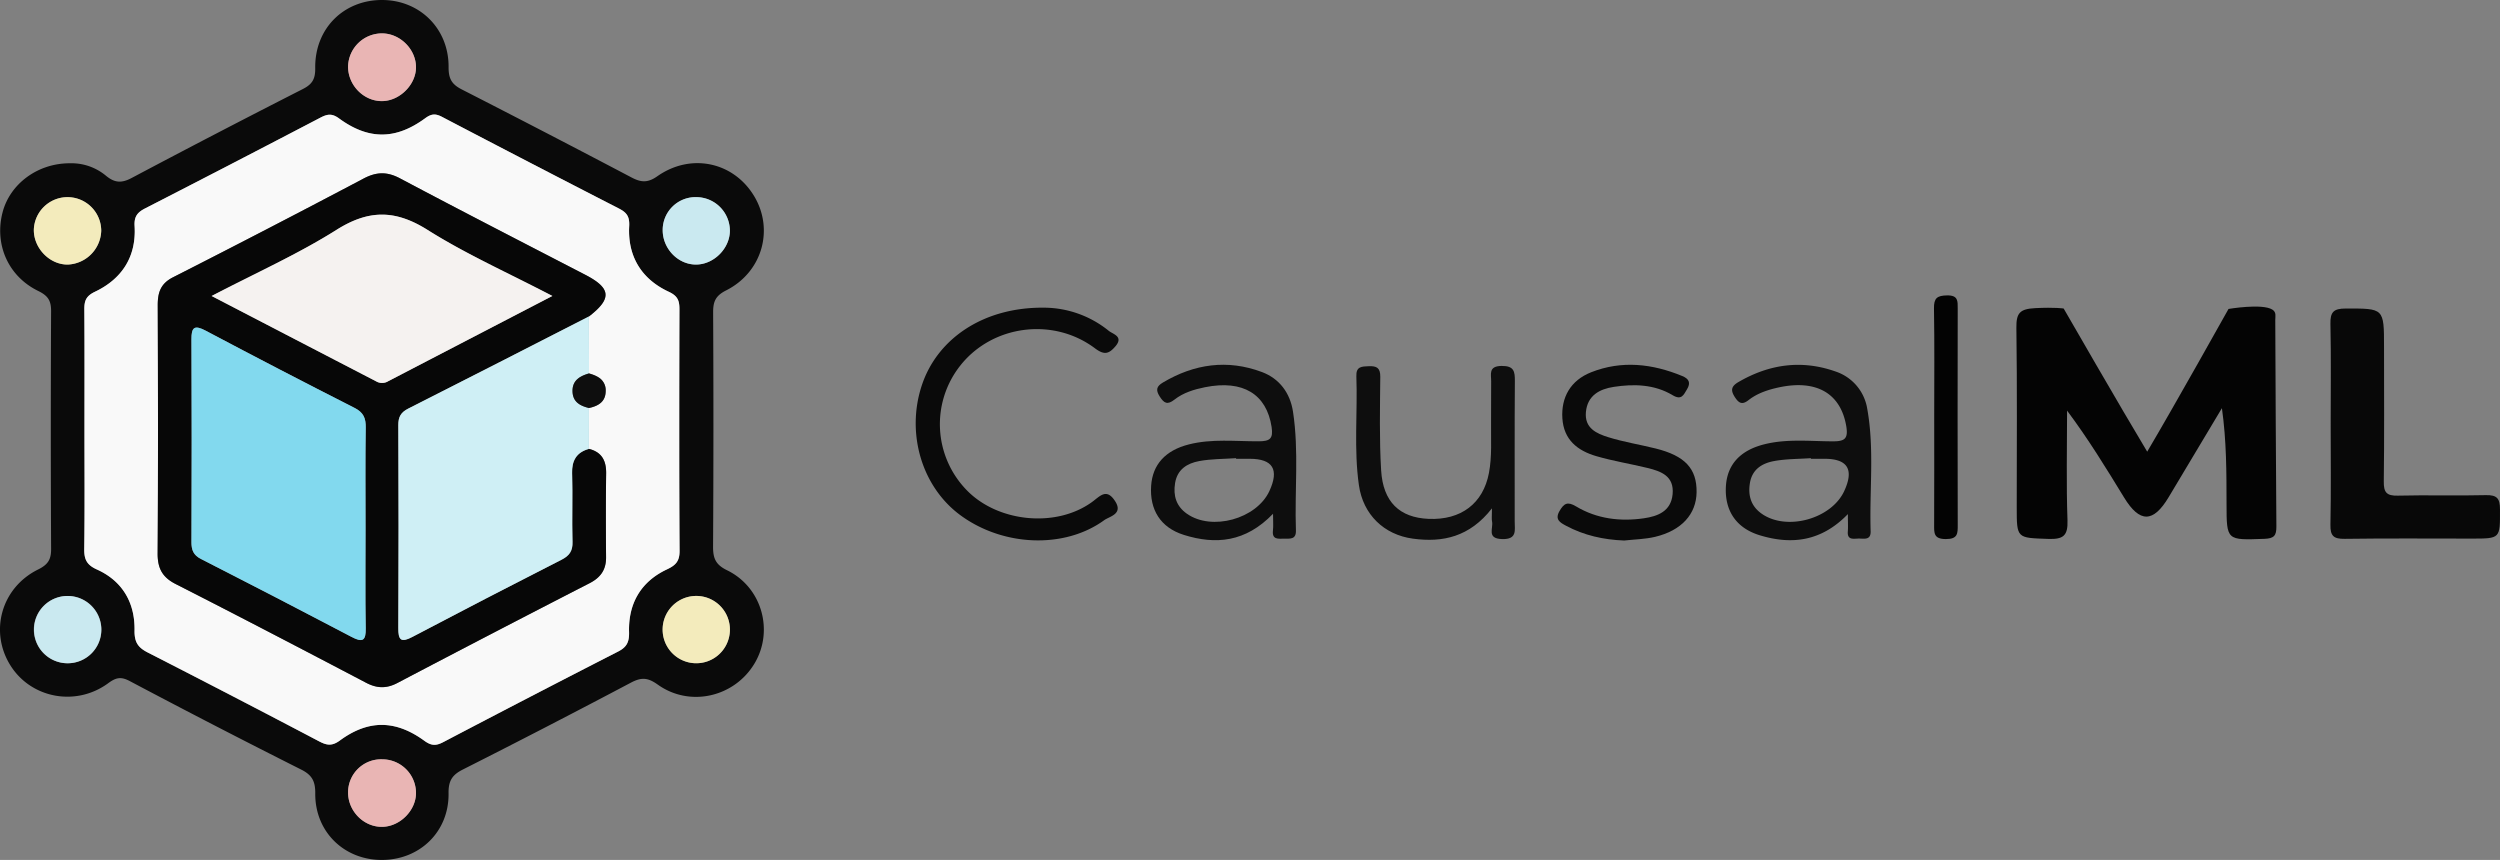 <svg id="Layer_1" data-name="Layer 1" xmlns="http://www.w3.org/2000/svg" viewBox="15.866 16.744 1168.268 401.86"><rect x="15.866" y="16.744" width="1168.268" height="401.86" fill="#808080" stroke="none"/><defs><style>.cls-1{fill:none;}.cls-2{fill:#0a0a0a;}.cls-3{fill:#040404;}.cls-4{fill:#080808;}.cls-5{fill:#0e0e0e;}.cls-6{fill:#030303;}.cls-7{fill:#f9f9f9;}.cls-8{fill:#e9b5b4;}.cls-9{fill:#cae9f0;}.cls-10{fill:#f3ebbc;}.cls-11{fill:#070707;}.cls-12{fill:#cfeff5;}.cls-13{fill:#82d9ee;}.cls-14{fill:#f5f2f0;}</style></defs><path class="cls-1" d="M868.503,231.144q-3.194-.003-6.388-0l-.021-.291c-5.757.408-11.61.31-17.245,1.367-5.518,1.034-10.183,3.796-11.233,10.273-.964,5.947.571,10.856,5.543,14.34,11.665,8.173,32.486,2.402,38.51-10.577C882.356,236.156,879.323,231.154,868.503,231.144Z"/><path class="cls-1" d="M292.847,191.797c-.559-.202-1.139-.383-1.732-.55q-.008-4.432-.015-8.865.007,4.432.015,8.865C291.708,191.414,292.288,191.595,292.847,191.797Z"/><path class="cls-1" d="M599.886,231.144q-3.194-.003-6.388-0l-.021-.291c-5.758.407-11.61.31-17.246,1.365-5.517,1.033-10.184,3.792-11.238,10.269-.967,5.947.568,10.858,5.537,14.343,11.655,8.176,32.487,2.405,38.514-10.57C613.733,236.163,610.699,231.154,599.886,231.144Z"/><path class="cls-2" d="M355.622,283.229c-5.411-2.63-6.564-5.664-6.533-11.079q.315-54.646.031-109.296c-.02-4.956.928-7.816,6.057-10.4,16.996-8.563,22.511-28.607,13.017-44.211-9.623-15.818-29.441-20.157-45.15-9.14-4.605,3.23-7.698,2.862-12.112.54q-39.523-20.795-79.293-41.117c-4.754-2.414-6.18-5.102-6.145-10.437.118-17.943-13.425-31.265-30.964-31.345-18.051-.082-31.605,13.338-31.357,31.804.067,5.002-1.278,7.502-5.734,9.771Q117.233,78.791,77.37,99.923c-4.707,2.498-7.913,2.308-12.007-1.073a25.203,25.203,0,0,0-16.796-5.806c-15.155-.054-28.068,9.686-31.506,22.969-3.845,14.859,2.514,29.791,16.681,36.706,4.681,2.285,6.028,4.621,6.003,9.503q-.281,55.558.01,111.117c.028,4.98-1.586,7.311-6.102,9.542-17.209,8.504-22.855,29.074-12.847,44.92,9.653,15.285,30.536,19.256,45.572,8.25,3.598-2.634,5.873-3.288,10.119-1.039q39.87,21.12,80.189,41.393c5.102,2.569,6.553,5.546,6.507,11.148-.146,17.899,13.504,31.11,31.195,31.049,17.745-.062,31.358-13.286,31.096-31.164-.084-5.733,1.631-8.545,6.626-11.068q39.461-19.932,78.547-40.595c4.915-2.607,7.899-2.456,12.577.884,15.027,10.727,35.809,5.85,45.22-9.861C377.587,311.553,371.947,291.164,355.622,283.229Zm-14.32-174.364a15.757,15.757,0,0,1,15.644,15.506c.088,8.197-7.149,15.715-15.397,15.993-8.604.29-16.082-7.289-16.007-16.223A15.369,15.369,0,0,1,341.302,108.865ZM194.569,32.35c8.384.134,15.681,7.478,15.696,15.798.015,8.099-7.524,15.691-15.729,15.841-8.682.159-16.162-7.482-16.012-16.356A15.886,15.886,0,0,1,194.569,32.35ZM31.68,123.946a15.754,15.754,0,0,1,31.493.613,16.321,16.321,0,0,1-15.59,15.817C39.069,140.502,31.492,132.674,31.68,123.946Zm15.96,202.741a15.722,15.722,0,1,1,.052-31.439,15.72,15.72,0,0,1-.052,31.439Zm146.836,76.444c-8.742.119-16.169-7.532-15.951-16.435a15.471,15.471,0,0,1,16.111-15.116,15.79,15.79,0,0,1,15.632,15.751C210.249,395.518,202.753,403.018,194.476,403.131Zm115.352-91.073c.128,4.688-1.047,7.076-5.087,9.145q-40.966,20.976-81.731,42.34c-3.414,1.79-5.567,1.753-8.855-.638-13.457-9.787-26.129-9.91-39.444-.133-3.751,2.754-6.182,2.261-9.7.419q-39.966-20.926-80.101-41.529c-4.608-2.353-6.264-4.861-6.172-10.37.215-12.83-5.59-23.019-17.591-28.423-4.749-2.138-5.979-4.713-5.911-9.552.261-18.511.105-37.027.105-55.541,0-18.818.078-37.636-.062-56.453-.03-4.006.777-6.249,4.983-8.249,12.673-6.025,19.346-16.468,18.498-30.679-.27-4.522,1.347-6.435,4.979-8.297q40.955-20.995,81.741-42.314c3.219-1.681,5.379-2.23,8.829.298,13.768,10.086,26.459,10.015,40.186-.037,2.965-2.171,4.824-2.321,7.979-.667q41.163,21.578,82.532,42.763c3.605,1.85,5.137,3.631,4.886,8.273-.763,14.073,5.698,24.726,18.487,30.675,4.237,1.971,5.001,4.2,4.99,8.206-.104,37.635-.16,75.271.061,112.905.028,4.781-1.798,6.697-5.872,8.607C315.316,288.548,309.466,298.801,309.828,312.057Zm30.677,14.605a15.723,15.723,0,0,1,.903-31.428,15.723,15.723,0,1,1-.903,31.428Z"/><path class="cls-3" d="M1077.731,161.409c-4.805-2.967-20.458-.293-20.458-.293s-25.494,45.604-38.003,66.699c-11.789-19.541-39.04-66.898-39.04-66.898s-3.983-.651-13.219-.183c-7.311.371-8.969,2.303-8.871,9.274.393,27.929.162,55.866.162,83.8 0,14.644.013,14.264,14.744,14.777,6.963.243,9.239-1.426,8.976-8.755-.611-17.049-.195-34.134-.195-51.205,9.993,13.379,18.328,27.003,26.657,40.631,7.287,11.923,13.611,11.868,20.816-.18q12.437-20.798,24.886-41.59c2.158,15.311,2.144,30.048,2.162,44.784.021,17.122.027,16.936,17.694,16.279,4.443-.165,5.636-1.439,5.597-5.743-.285-32.183-.334-64.368-.516-96.553C1079.114,164.589,1079.745,162.653,1077.731,161.409Z"/><path class="cls-4" d="M1184.129,254.79c-.011-5.107-1.37-6.797-6.633-6.662-13.693.351-27.408-.113-41.102.236-5.21.133-6.635-1.466-6.568-6.59.273-20.951.113-41.908.113-62.862-0-18.275 0-18.005-17.925-17.992-5.729.004-7.24,1.705-7.12,7.219.337,15.481.117,30.974.117,46.462 0,15.792.206,31.588-.116,47.373-.107,5.225,1.509,6.65,6.672,6.575,19.788-.286,39.584-.116,59.376-.116C1184.414,268.433,1184.16,268.433,1184.129,254.79Z"/><path class="cls-2" d="M527.548,179.505c4.29,3.213,6.419,2.713,9.505-.855,4.059-4.693-1.143-5.748-3.054-7.307A48.398,48.398,0,0,0,503.538,160.519c-28.152-.213-49.737,14.496-56.933,36.392-7.35,22.368.021,47.237,17.933,60.5,19.877,14.718,48.662,15.977,67.314,2.429,2.489-1.808,9.102-2.859,5.028-9.031-4.016-6.084-6.953-2.183-10.742.557-16.886,12.213-44.16,9.423-58.649-5.702a44.146,44.146,0,0,1-2.79-58.187C479.631,168.663,507.948,164.824,527.548,179.505Z"/><path class="cls-5" d="M620.096,209.132c-1.335-8.727-6.31-15.447-14.489-18.521-16.07-6.039-31.606-3.854-46.313,4.893-2.961,1.761-3.454,3.448-1.515,6.483,2.028,3.176,3.581,4.127,6.94,1.487,4.1-3.221,9.177-4.764,14.242-5.782,17.804-3.578,28.799,3.277,31.131,18.573.837,5.491-.784,6.682-5.989,6.699-10.916.037-21.925-1.287-32.733,1.469-10.872,2.772-16.904,9.365-17.569,19.312-.745,11.134,4.295,19.517,15.314,22.969,14.796,4.635,28.81,3.466,41.653-9.886,0,3.693.193,5.752-.039,7.763-.516,4.462,2.49,3.896,5.218,3.869,2.733-.026,5.664.505,5.512-3.859C620.813,246.114,622.913,227.548,620.096,209.132ZM609.044,246.26c-6.026,12.975-26.859,18.746-38.514,10.57-4.968-3.486-6.504-8.396-5.537-14.343,1.053-6.477,5.72-9.236,11.238-10.269,5.635-1.056,11.488-.958,17.246-1.365l.021.291q3.194,0,6.388 0C610.699,231.154,613.733,236.163,609.044,246.26Z"/><path class="cls-5" d="M888.431,207.717a22,22,0,0,0-14.686-17.33c-15.82-5.623-31.036-3.536-45.518,4.906-3.502,2.042-3.661,3.974-1.56,7.161,1.896,2.878,3.445,3.505,6.361,1.227,4.129-3.225,9.144-4.842,14.188-5.921,17.708-3.789,28.871,2.993,31.423,18.142,1.02,6.054-.894,7.106-6.457,7.082-10.609-.045-21.308-1.257-31.827,1.379-11.349,2.844-17.478,9.566-17.978,19.925-.532,11.028,4.721,19.215,15.874,22.604,14.792,4.495,28.701,2.953,41.143-9.908,0,3.885.138,6.02-.03,8.131-.318,4.002,2.504,3.399,4.821,3.306,2.496-.1,5.991,1.068,5.846-3.439C889.421,245.889,891.861,226.679,888.431,207.717Zm-10.762,38.537c-6.024,12.979-26.845,18.751-38.51,10.577-4.972-3.484-6.507-8.393-5.543-14.34,1.05-6.477,5.716-9.239,11.233-10.273,5.635-1.056,11.488-.959,17.245-1.367l.021.291q3.194,0,6.388 0C879.323,231.154,882.356,236.156,877.669,246.255Z"/><path class="cls-5" d="M723.772,194.871c.033-4.576-.385-7.186-6.213-7.121-6.295.071-4.81,3.967-4.861,7.311-.097,6.376.04,12.755-.045,19.131-.106,7.881.492,15.778-1.003,23.622-2.7,14.175-12.979,22.051-28.197,21.402-13.499-.576-21.283-7.845-22.174-22.68-.873-14.526-.525-29.135-.397-43.706.037-4.23-1.699-5.095-5.411-4.951-3.318.129-5.937.1-5.771,4.687.616,16.977-1.221,34.032,1.193,50.945,1.95,13.66,11.668,23.115,25.245,24.953,13.967,1.891,26.491-.799,36.926-14.162,0,3.698-.214,4.959.041,6.116.694,3.142-2.663,8.018,4.662,8.238,7.171.215,5.924-4.109,5.926-8.193C723.709,238.6,723.614,216.735,723.772,194.871Z"/><path class="cls-2" d="M789.54,226.323c-7.357-1.832-14.9-3.023-22.118-5.272-5.495-1.712-11.152-4.218-10.451-11.751.729-7.82,6.45-10.759,13.017-11.766,9.429-1.446,18.991-1.203,27.464,3.866,4.196,2.511,5.122-.036,6.74-2.691,1.886-3.094.956-4.945-2.191-6.243-13.987-5.767-28.265-7.417-42.577-1.763-9.641,3.808-14.065,11.743-13.452,21.508.632,10.056,7.095,15.123,15.782,17.674,7.839,2.302,15.973,3.584,23.926,5.523,6.459,1.575,12.61,3.78,11.809,12.288-.755,8.022-6.981,10.309-13.418,11.244-11.06,1.607-21.96.281-31.69-5.547-4.019-2.407-5.634-1.448-7.715,2.105-2.378,4.059.311,5.472,2.997,6.915,8.461,4.545,17.575,6.552,27.188,6.921,4.823-.541,9.761-.602,14.446-1.718,12.388-2.951,19.271-10.629,19.396-20.876C808.827,235.721,803.299,229.749,789.54,226.323Z"/><path class="cls-6" d="M930.718,161.012c.006-3.565.25-6.313-4.969-6.226-4.726.079-6.204,1.306-6.121,6.127.288,16.685.111,33.378.111,50.068-0,16.994.048,33.987-.036,50.981-.019,3.898-.215,6.692,5.481,6.698,5.609.006,5.551-2.619,5.542-6.597Q930.613,211.537,930.718,161.012Z"/><path class="cls-7" d="M333.433,274.201c-.221-37.634-.165-75.27-.061-112.905.011-4.007-.752-6.236-4.99-8.206-12.79-5.948-19.25-16.601-18.487-30.675.252-4.642-1.281-6.423-4.886-8.273q-41.349-21.222-82.532-42.763c-3.155-1.654-5.014-1.504-7.979.667-13.727,10.051-26.418,10.123-40.186.037-3.45-2.527-5.61-1.979-8.829-.298Q124.691,93.093,83.741,114.098c-3.632,1.862-5.249,3.775-4.979,8.297.847,14.211-5.825,24.654-18.498,30.679-4.206,2-5.013,4.242-4.983,8.249.14,18.817.062,37.635.062,56.453,0,18.514.155,37.031-.105,55.541-.068,4.839,1.162,7.414,5.911,9.552,12.001,5.404,17.806,15.593,17.591,28.423-.092,5.509,1.563,8.017,6.172,10.37q40.181,20.511,80.101,41.529c3.518,1.842,5.95,2.336,9.7-.419,13.315-9.778,25.987-9.655,39.444.133,3.288,2.391,5.441,2.428,8.855.638q40.758-21.374,81.731-42.34c4.041-2.069,5.215-4.457,5.087-9.145-.362-13.256,5.488-23.509,17.733-29.25C331.635,280.898,333.461,278.982,333.433,274.201Zm-34.351,2.924c.047,5.821-2.491,9.48-7.702,12.155q-45.013,23.106-89.811,46.628c-5.118,2.687-9.558,2.552-14.619-.103-29.602-15.527-59.237-30.995-89.029-46.156-6.326-3.219-8.442-7.484-8.396-14.395.259-38.558.196-77.118.048-115.677-.023-5.962,1.212-10.239,7.134-13.249q44.7-22.715,89.038-46.132c6.006-3.172,10.956-3.331,17.037-.106,28.724,15.232,57.648,30.09,86.527,45.031,3.795,1.964,6.451,3.79,7.977,5.629a6.948,6.948,0,0,1,1.29,2.221,4.994,4.994,0,0,1,.237,1.115c.217,2.298-1.206,4.744-4.236,7.595q-.649.611-1.397,1.248c-.216.184-.449.373-.678.561-.461.378-.923.757-1.434,1.15q.015,8.872.03,17.744.008,4.432.015,8.865c.593.167,1.173.348,1.732.55a15.725,15.725,0,0,1,1.607.676q.509.251.977.541a6.979,6.979,0,0,1,3.473,6.39c.003,5.074-3.428,7.06-7.81,8.006q-.007,9.547-.015,19.095c6.006,1.498,8.122,5.515,8.042,11.453C298.946,251.012,298.977,264.07,299.083,277.124Z"/><path class="cls-8" d="M194.536,63.989c8.205-.15,15.744-7.743,15.729-15.841-.015-8.32-7.312-15.664-15.696-15.798a15.886,15.886,0,0,0-16.045,15.283C178.374,56.507,185.854,64.148,194.536,63.989Z"/><path class="cls-8" d="M194.637,371.58a15.471,15.471,0,0,0-16.111,15.116c-.218,8.902,7.208,16.554,15.951,16.435,8.276-.113,15.773-7.612,15.793-15.8A15.79,15.79,0,0,0,194.637,371.58Z"/><path class="cls-9" d="M47.692,295.248a15.72,15.72,0,1,0,15.515,15.731A15.798,15.798,0,0,0,47.692,295.248Z"/><path class="cls-10" d="M341.408,295.235a15.723,15.723,0,0,0-.903,31.428,15.723,15.723,0,1,0,.903-31.428Z"/><path class="cls-10" d="M63.173,124.558a15.754,15.754,0,0,0-31.493-.613c-.188,8.728,7.389,16.557,15.903,16.43A16.321,16.321,0,0,0,63.173,124.558Z"/><path class="cls-9" d="M341.55,140.365c8.248-.278,15.485-7.796,15.397-15.993a15.757,15.757,0,0,0-15.644-15.506,15.369,15.369,0,0,0-15.759,15.277C325.468,133.076,332.946,140.655,341.55,140.365Z"/><path class="cls-11" d="M291.079,226.506c-5.873,1.653-8.044,5.495-7.86,11.552.323,10.617-.119,21.257.182,31.875.121,4.278-1.446,6.504-5.176,8.406q-34.931,17.804-69.639,36.041c-5.419,2.852-6.622,1.46-6.591-4.221q.259-47.365.004-94.731c-.017-3.851,1.181-5.997,4.67-7.759,28.187-14.239,56.28-28.663,84.401-43.03l0-0c.511-.393.973-.772,1.434-1.15.229-.188.461-.377.678-.561q.748-.637,1.397-1.248c3.03-2.851,4.453-5.297,4.236-7.595a4.994,4.994,0,0,0-.237-1.115,6.948,6.948,0,0,0-1.29-2.221c-1.526-1.839-4.182-3.665-7.977-5.629-28.879-14.941-57.803-29.799-86.527-45.031-6.082-3.225-11.031-3.066-17.037.106q-44.334,23.416-89.038,46.132c-5.922,3.01-7.157,7.287-7.134,13.249.148,38.559.21,77.119-.048,115.677-.046,6.911,2.069,11.176,8.396,14.395,29.792,15.161,59.427,30.63,89.029,46.156,5.061,2.654,9.501,2.789,14.619.103q44.799-23.516,89.811-46.628c5.211-2.675,7.749-6.334,7.702-12.155-.106-13.055-.137-26.112.039-39.165C299.201,232.021,297.085,228.004,291.079,226.506Zm-104.394,37.379c0,5.799-.025,11.598-.043,17.397-.017,5.799-.027,11.598.005,17.396q.032,5.798.129,11.595c.104,5.9-1.425,6.841-6.631,4.105q-35.065-18.427-70.36-36.418c-3.559-1.817-4.462-4.204-4.448-7.93q.173-47.298-.006-94.598c-.027-5.699,1.286-6.999,6.672-4.15q34.612,18.302,69.511,36.059c4.235,2.149,5.329,4.818,5.262,9.246-.119,7.881-.142,15.764-.135,23.647C186.649,248.118,186.685,256.001,186.685,263.885Zm10.61-69.007a5.404,5.404,0,0,1-5.226.299c-25.24-13.08-50.471-26.178-77.315-40.107,20.61-10.753,40.294-19.527,58.334-30.897,15.156-9.552,27.541-9.466,42.658.058,17.903,11.28,37.443,19.974,58.244,30.816C247.232,168.941,222.261,181.905,197.295,194.877Z"/><path class="cls-12" d="M206.669,207.668c-3.489,1.763-4.687,3.909-4.67,7.759q.212,47.365-.004,94.731c-.031,5.681,1.173,7.073,6.591,4.221q34.694-18.259,69.639-36.041c3.731-1.901,5.297-4.128,5.176-8.406-.301-10.618.141-21.258-.182-31.875-.184-6.057,1.987-9.899,7.86-11.552q.007-9.547.015-19.095c-4.093-.984-7.485-2.772-7.682-7.579-.215-5.254,3.333-7.329,7.703-8.585q-.008-4.432-.015-8.865-.015-8.872-.03-17.744l-0.0 0C262.949,179.005,234.856,193.429,206.669,207.668Z"/><path class="cls-5" d="M283.412,199.832c.197,4.807,3.589,6.595,7.682,7.579,4.382-.946,7.812-2.932,7.81-8.006a6.979,6.979,0,0,0-3.473-6.39q-.467-.291-.977-.541a15.725,15.725,0,0,0-1.607-.676c-.559-.202-1.139-.383-1.732-.55C286.745,192.503,283.197,194.578,283.412,199.832Z"/><path class="cls-13" d="M181.515,207.341Q146.6,189.624,112.004,171.282c-5.386-2.848-6.699-1.549-6.672,4.15q.222,47.298.006,94.598c-.014,3.726.889,6.113,4.448,7.93q35.284,18.007,70.36,36.418c5.206,2.736,6.735,1.794,6.631-4.105q-.102-5.797-.129-11.595c-.032-5.798-.023-11.597-.005-17.396.017-5.799.043-11.598.043-17.397-0-7.883-.036-15.767-.043-23.65-.006-7.883.017-15.766.135-23.647C186.844,212.159,185.75,209.49,181.515,207.341Z"/><path class="cls-14" d="M215.746,124.231c-15.117-9.524-27.502-9.61-42.658-.058-18.04,11.369-37.724,20.144-58.334,30.897,26.844,13.929,52.075,27.027,77.315,40.107a5.404,5.404,0,0,0,5.226-.299c24.966-12.972,49.937-25.936,76.694-39.83C253.189,144.205,233.649,135.51,215.746,124.231Z"/></svg>